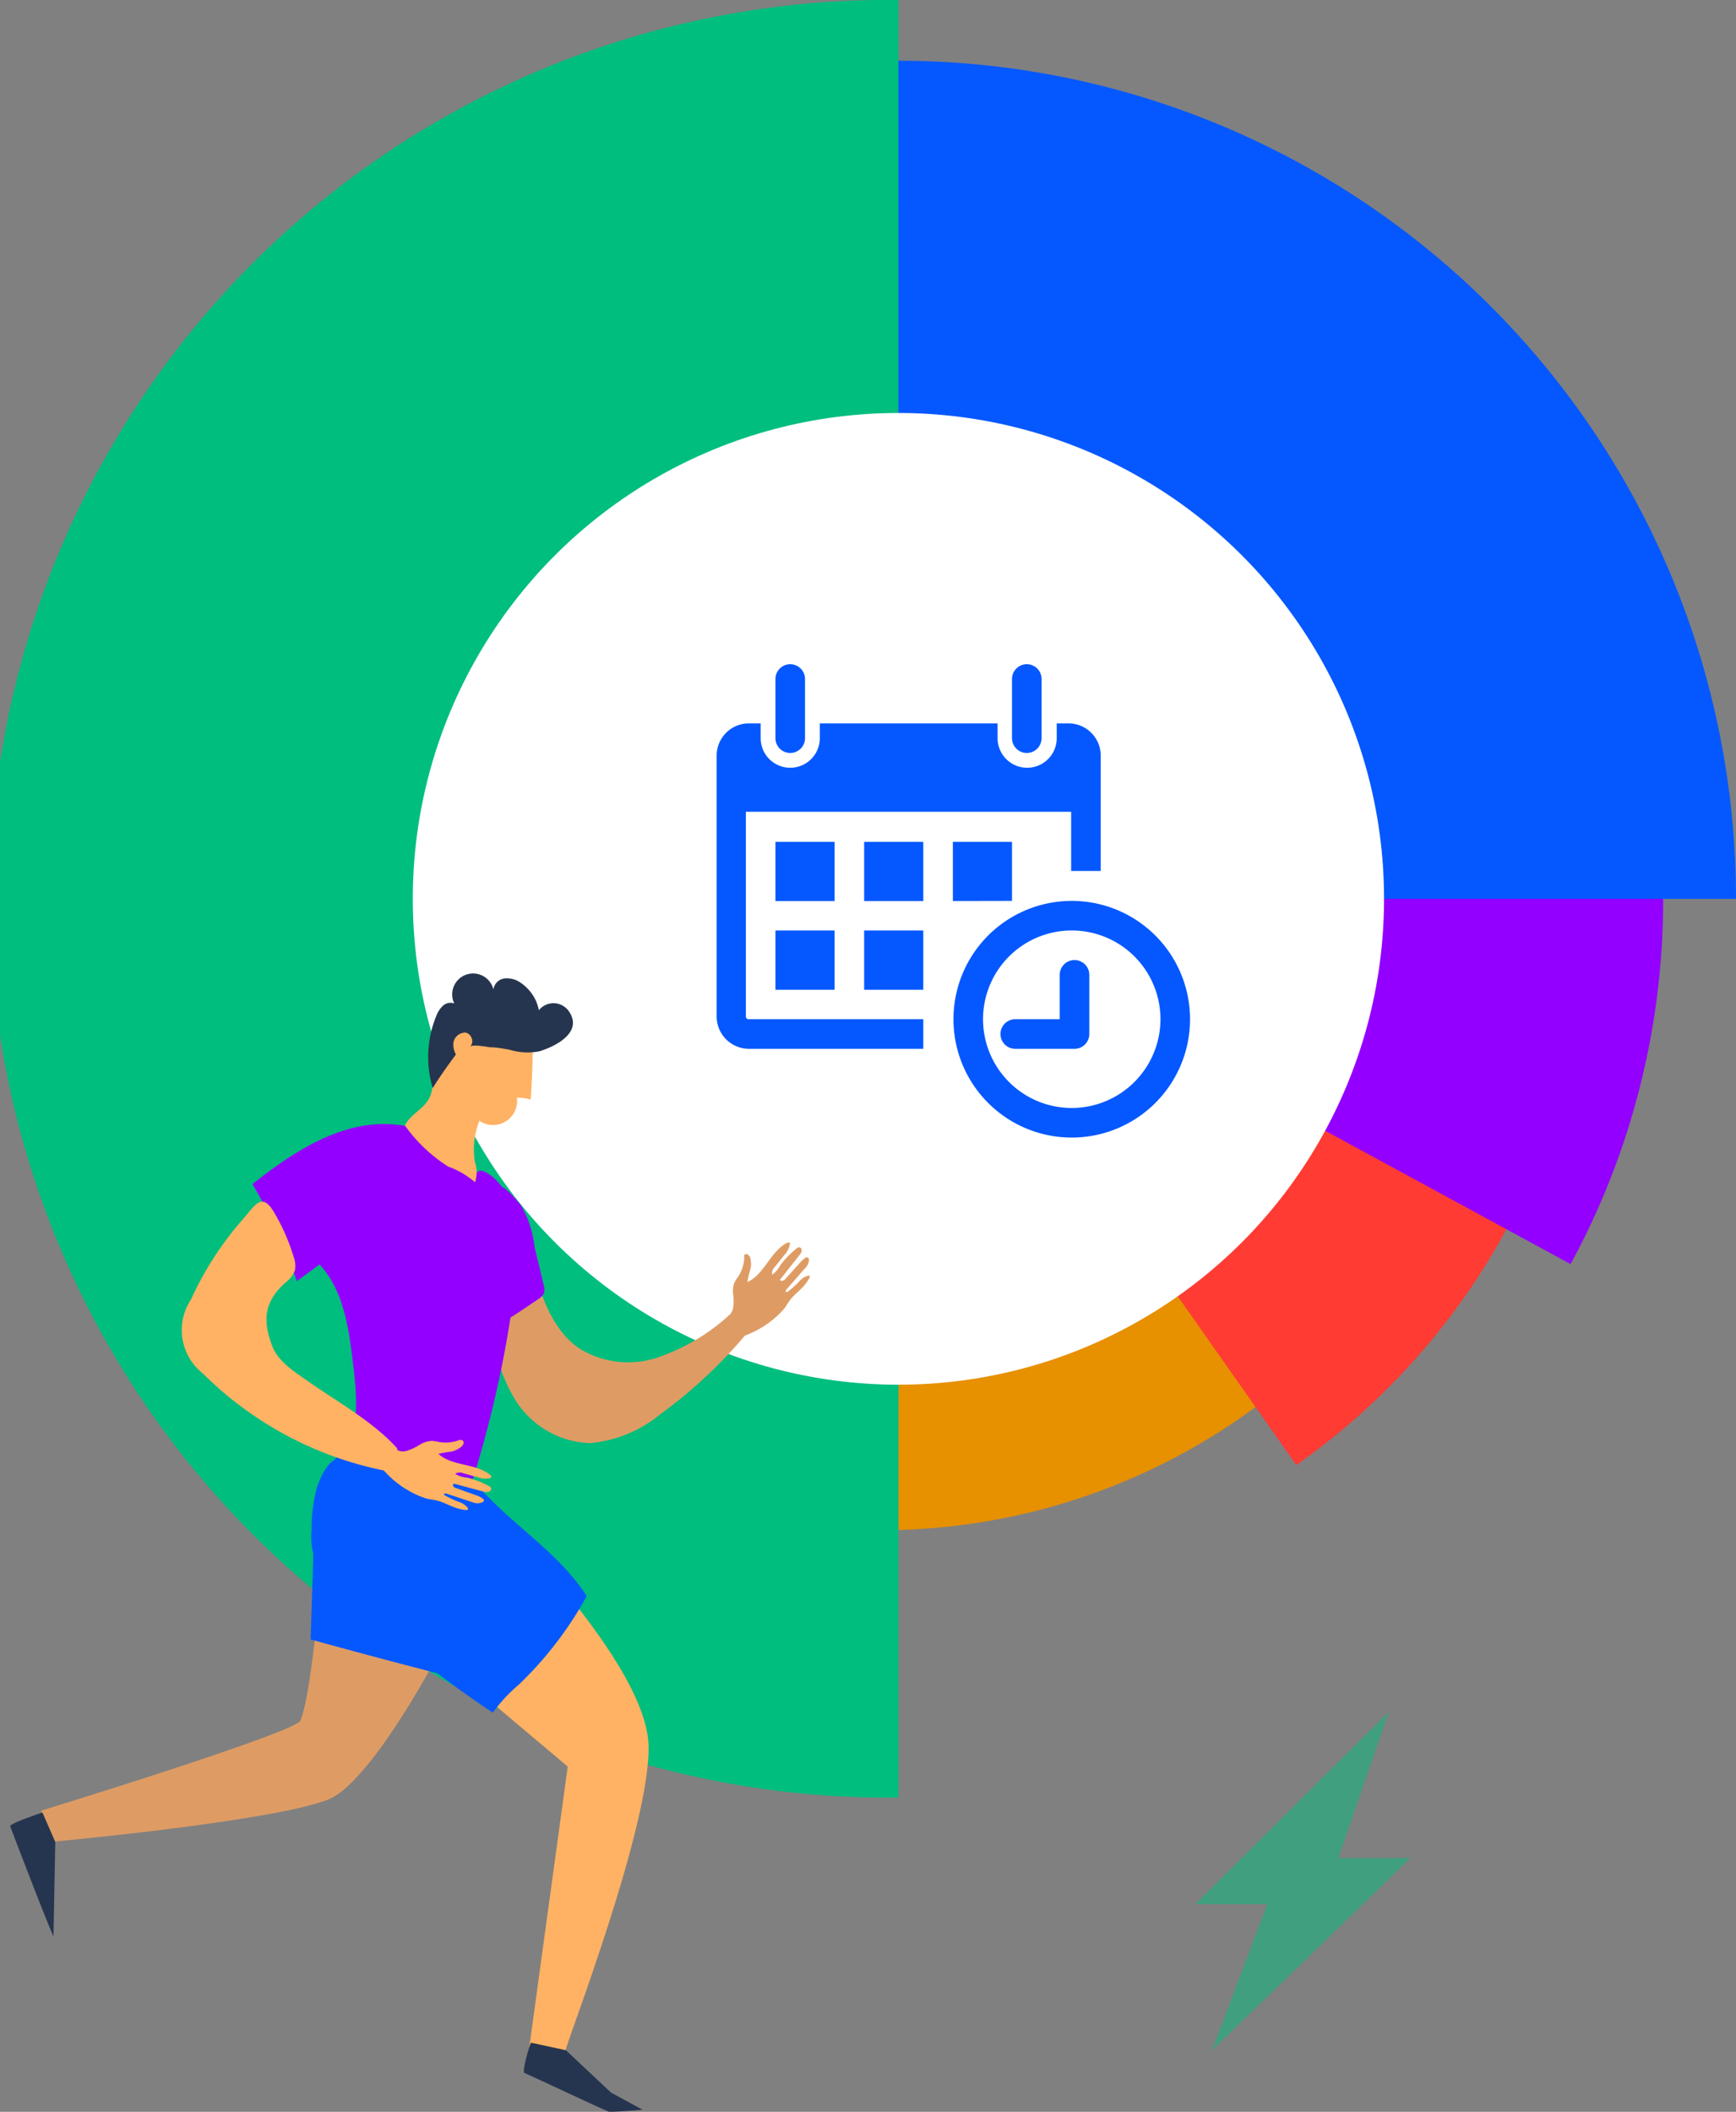 <svg xmlns="http://www.w3.org/2000/svg" viewBox="0 0 144.42 175.6"><rect x="0" y="0" width="144.42" height="175.6" fill="#808080" stroke="none"/><defs><style>.cls-1{fill:#e79000;}.cls-2{fill:#ff3b33;}.cls-3{fill:#9300ff;}.cls-4{fill:#00be7d;}.cls-5{fill:#0558ff;}.cls-6{fill:#fff;}.cls-7{opacity:0.5;}.cls-8{fill:#de9c64;}.cls-9{fill:#ffb263;}.cls-10{fill:#26354f;}</style></defs><title>pic-1</title><g id="Layer_2" data-name="Layer 2"><g id="Layer_2-2" data-name="Layer 2"><path class="cls-1" d="M74.74,22.22a52.52,52.52,0,0,1,0,105Z"></path><path class="cls-2" d="M132.3,74.74a57.49,57.49,0,0,1-24.46,47.08L74.74,74.74V17.17A57.56,57.56,0,0,1,132.3,74.74Z"></path><path class="cls-3" d="M138.36,74.74a63.37,63.37,0,0,1-7.7,30.37L74.74,74.74V11.11A63.62,63.62,0,0,1,138.36,74.74Z"></path><path class="cls-4" d="M74.74,0V149.47A74.74,74.74,0,1,1,74.74,0Z"></path><path class="cls-5" d="M74.74,5.05a69.69,69.69,0,0,1,69.68,69.69H74.74Z"></path><circle class="cls-6" cx="74.74" cy="74.74" r="40.4"></circle><path class="cls-5" d="M64.51,61.38V56.46a1.23,1.23,0,0,1,2.46,0v4.92a1.23,1.23,0,0,1-2.46,0Zm20.91,1.23a1.23,1.23,0,0,0,1.23-1.23V56.46a1.23,1.23,0,1,0-2.46,0v4.92a1.23,1.23,0,0,0,1.23,1.23ZM99,84.75a9.84,9.84,0,1,1-9.84-9.84A9.84,9.84,0,0,1,99,84.75Zm-2.46,0a7.38,7.38,0,1,0-7.38,7.38,7.39,7.39,0,0,0,7.38-7.38ZM69.43,70H64.51v4.92h4.92Zm-4.92,12.3h4.92V77.37H64.51Zm7.38-7.38h4.92V70H71.89Zm0,7.38h4.92V77.37H71.89ZM62.05,84.5v-17H89.11v4.92h2.46V62.86a2.68,2.68,0,0,0-2.66-2.71h-1v1.23a2.46,2.46,0,1,1-4.92,0V60.15H68.2v1.23a2.46,2.46,0,0,1-4.92,0V60.15h-1a2.68,2.68,0,0,0-2.66,2.71V84.5a2.69,2.69,0,0,0,2.66,2.71H76.81V84.75H62.25a.23.23,0,0,1-.2-.25Zm22.14-9.59V70H79.27v4.92Zm.27,9.84a1.23,1.23,0,0,0,0,2.46h4.93A1.23,1.23,0,0,0,90.62,86V81.06a1.23,1.23,0,1,0-2.46,0v3.69Z"></path><g class="cls-7"><path class="cls-4" d="M115.54,142.34l-16.12,16h6l-4.6,12.16,16.51-16h-6Z"></path></g><path class="cls-8" d="M27,127.14c0,.06,0,.21,0,.43-.21,2.61-1,13-2,15.49-.39,1-21.58,7.5-21.58,7.5l.76,2.6s18.41-1.68,23.11-3.52c3.52-1.38,9-11.78,9-11.78"></path><path class="cls-5" d="M26.06,129.43c-.07,2.3-.14,4.59-.22,6.89q5.63,1.56,11.27,3c.48-3.79-.57-7.61-1.91-11.19C34.28,125.64,33,123,30.53,122c-.5-.21-2-1-2.45-.84s-1.11,1.92-1.29,2.5A21.19,21.19,0,0,0,26.06,129.43Z"></path><path class="cls-9" d="M26.57,129.28l.24.24c2.36,2.2,20.42,17.37,20.42,17.37L44,170.46s3.06.46,3.06,0,7.15-18.83,6.89-25.41c-.31-7.5-14.85-21.28-14.85-21.28"></path><path class="cls-10" d="M3.53,150.71c-.46.16-2.75.92-2.68,1.15s3.6,9.41,3.6,9.11.15-7.81.15-7.81Z"></path><path class="cls-10" d="M44.17,169.85c-.15.3-.77,2.44-.54,2.52s6.74,3.14,7,3.21,2.83-.15,2.83-.15L50.83,174l-3.75-3.52Z"></path><path class="cls-5" d="M39.5,122.61c-.27,0-.19.43,0,.64,2.84,3.4,6.92,5.73,9.31,9.47a30.55,30.55,0,0,1-5.64,7.35A12.94,12.94,0,0,0,41,142.41a86.33,86.33,0,0,1-13.57-11.14,5.34,5.34,0,0,1-1.25-1.67,5.61,5.61,0,0,1-.26-2.31,13.42,13.42,0,0,1,.39-3.41c.23-.79.86-2.33,1.75-2.58s2.55.45,3.43.59A59.75,59.75,0,0,0,39.5,122.61Z"></path><path class="cls-8" d="M62.12,110.88a40.93,40.93,0,0,1-7.23,6.75A10.72,10.72,0,0,1,49.07,120a7.63,7.63,0,0,1-6.18-3.56,13.72,13.72,0,0,1-2-7,23,23,0,0,1,1.89-10c.47,1.75.93,3.5,1.4,5.25.74,2.8,1.66,5.86,4.07,7.47a7.72,7.72,0,0,0,6.42.73,17,17,0,0,0,6-3.54"></path><path class="cls-3" d="M43.35,100.25a8.56,8.56,0,0,1,1.12,3.45c.27,1.09.53,2.18.79,3.27a1.11,1.11,0,0,1,0,.54,1.06,1.06,0,0,1-.45.49q-2.07,1.43-4.21,2.73a52.43,52.43,0,0,1,.52-7.92C41.4,101,40.11,96.15,43.35,100.25Z"></path><path class="cls-3" d="M35.66,94.71a5.94,5.94,0,0,0-1-.74,4.28,4.28,0,0,0-1.58-.44C28.63,93,24.48,95.7,21,98.46a41.46,41.46,0,0,1,3.69,8.07l1.89-1.39c2,2.15,2.43,5.27,2.78,8.17.32,2.65.59,5.53-.8,7.81l10.8,1.81a93.38,93.38,0,0,0,3.55-16.56,14.85,14.85,0,0,0-.07-5.36,6.32,6.32,0,0,0-1.45-2.77c-.55-.59-2-1.68-1.8,0C38.2,97.14,37,95.86,35.66,94.71Z"></path><path class="cls-9" d="M15.88,108.07a4.59,4.59,0,0,0,1,6.14,29.74,29.74,0,0,0,15.19,8.09c.25-.42.74-1.42,1-1.84-2-2.23-4.93-3.85-7.38-5.56-1.09-.77-2.5-1.64-3-2.87-.88-2.23-.72-3.8,1.07-5.39a2.25,2.25,0,0,0,.77-1,2,2,0,0,0-.1-1.12,16.55,16.55,0,0,0-1.67-3.78c-1-1.65-1.56-.49-2.6.69A27.18,27.18,0,0,0,15.88,108.07Z"></path><path class="cls-9" d="M44.14,91.43A4,4,0,0,0,43,91.27a2,2,0,0,1-3.12,1.92,6.51,6.51,0,0,0-.37,3.44,2.51,2.51,0,0,1,0,1.67A7,7,0,0,0,37.28,97a13,13,0,0,1-3.6-3.42c.45-.9,1.52-1.34,2-2.21s.31-2.14.41-3.24a4.83,4.83,0,0,1,2.69-3.89,4.31,4.31,0,0,1,4.62.7,3.66,3.66,0,0,1,.9,2.87C44.34,88.07,44.17,91.44,44.14,91.43Z"></path><path class="cls-10" d="M47.26,84a1.56,1.56,0,0,0-2.43,0,3.55,3.55,0,0,0-1.43-2.22,2,2,0,0,0-1.35-.43,1.07,1.07,0,0,0-1,.93,1.74,1.74,0,1,0-3.26,1.16.91.91,0,0,0-.95.2,2.19,2.19,0,0,0-.55.85A9,9,0,0,0,36,90.48c.61-1,1.26-1.89,1.93-2.8a1.71,1.71,0,0,1-.22-.82,1,1,0,0,1,1-1c.52.07.8.86.37,1.16.26-.18,1.33,0,1.65.06.55,0,1.1.11,1.64.2a5.15,5.15,0,0,0,2.49.14C46.26,87,48.61,85.79,47.26,84Z"></path><path class="cls-9" d="M34,120.58a4.13,4.13,0,0,0,.92-.45,2.11,2.11,0,0,1,1-.32,4.14,4.14,0,0,1,.6.09,3.15,3.15,0,0,0,1.69-.16.45.45,0,0,1,.2,0,.23.23,0,0,1,.15.29.61.61,0,0,1-.21.29,2.1,2.1,0,0,1-.78.38,8.16,8.16,0,0,0-1.1.19c1.16,1.05,3.08.76,4.29,1.74.08.06.15.16.09.23a.14.14,0,0,1-.08.05,1.78,1.78,0,0,1-1-.07l-1.24-.34a.7.7,0,0,0-.66.05,2.19,2.19,0,0,0,1,.32,7.2,7.2,0,0,1,1.77.68.35.35,0,0,1,.22.19.27.27,0,0,1-.2.3.75.75,0,0,1-.39,0l-2.54-.68a.22.22,0,0,0,0,.26.55.55,0,0,0,.25.13l1.62.58a1.75,1.75,0,0,1,.59.31.18.18,0,0,1,.07.08.18.18,0,0,1-.12.19,1.07,1.07,0,0,1-.84,0l-2.18-.72c-.08,0-.21,0-.19.08a.17.17,0,0,0,.06.06,9.4,9.4,0,0,0,1.11.53,1.59,1.59,0,0,1,.83.54s0,.07,0,.1-.1.07-.16.06a3.52,3.52,0,0,1-.92-.21c-.47-.16-.9-.41-1.37-.54s-.64-.12-1-.2a8,8,0,0,1-3.42-2.2.66.66,0,0,1-.18-.23.46.46,0,0,1,0-.26,2,2,0,0,1,.74-1.2c.26-.21.31-.21.59-.08A1.13,1.13,0,0,0,34,120.58Z"></path><path class="cls-8" d="M61,108.68a4.36,4.36,0,0,0,0-1,2.07,2.07,0,0,1,.08-1,3.94,3.94,0,0,1,.32-.51,3.23,3.23,0,0,0,.52-1.62.34.34,0,0,1,0-.2.24.24,0,0,1,.33,0,.52.52,0,0,1,.18.31,1.93,1.93,0,0,1,0,.86,7.14,7.14,0,0,0-.25,1.09c1.41-.66,1.9-2.53,3.28-3.26.08,0,.2-.08.25,0a.14.14,0,0,1,0,.11,1.81,1.81,0,0,1-.46.9c-.27.33-.53.67-.8,1a.7.7,0,0,0-.21.63,2.27,2.27,0,0,0,.68-.79,7.38,7.38,0,0,1,1.32-1.36.38.38,0,0,1,.25-.13.25.25,0,0,1,.2.3.69.69,0,0,1-.18.35l-1.63,2.06a.21.21,0,0,0,.25.07.63.63,0,0,0,.23-.17L66.55,105a1.78,1.78,0,0,1,.51-.44.2.2,0,0,1,.11,0c.08,0,.12.1.13.18a1.08,1.08,0,0,1-.37.76l-1.51,1.73c-.06.06-.09.19,0,.2a.11.11,0,0,0,.08,0,9,9,0,0,0,.93-.81,1.51,1.51,0,0,1,.82-.55.18.18,0,0,1,.1,0s0,.12,0,.17a4.15,4.15,0,0,1-.55.77c-.34.36-.73.66-1,1s-.37.54-.56.81a8.06,8.06,0,0,1-3.37,2.27.55.55,0,0,1-.28.07.43.43,0,0,1-.24-.1,2,2,0,0,1-.82-1.14c-.08-.33-.06-.38.16-.58A1.14,1.14,0,0,0,61,108.68Z"></path></g></g></svg>